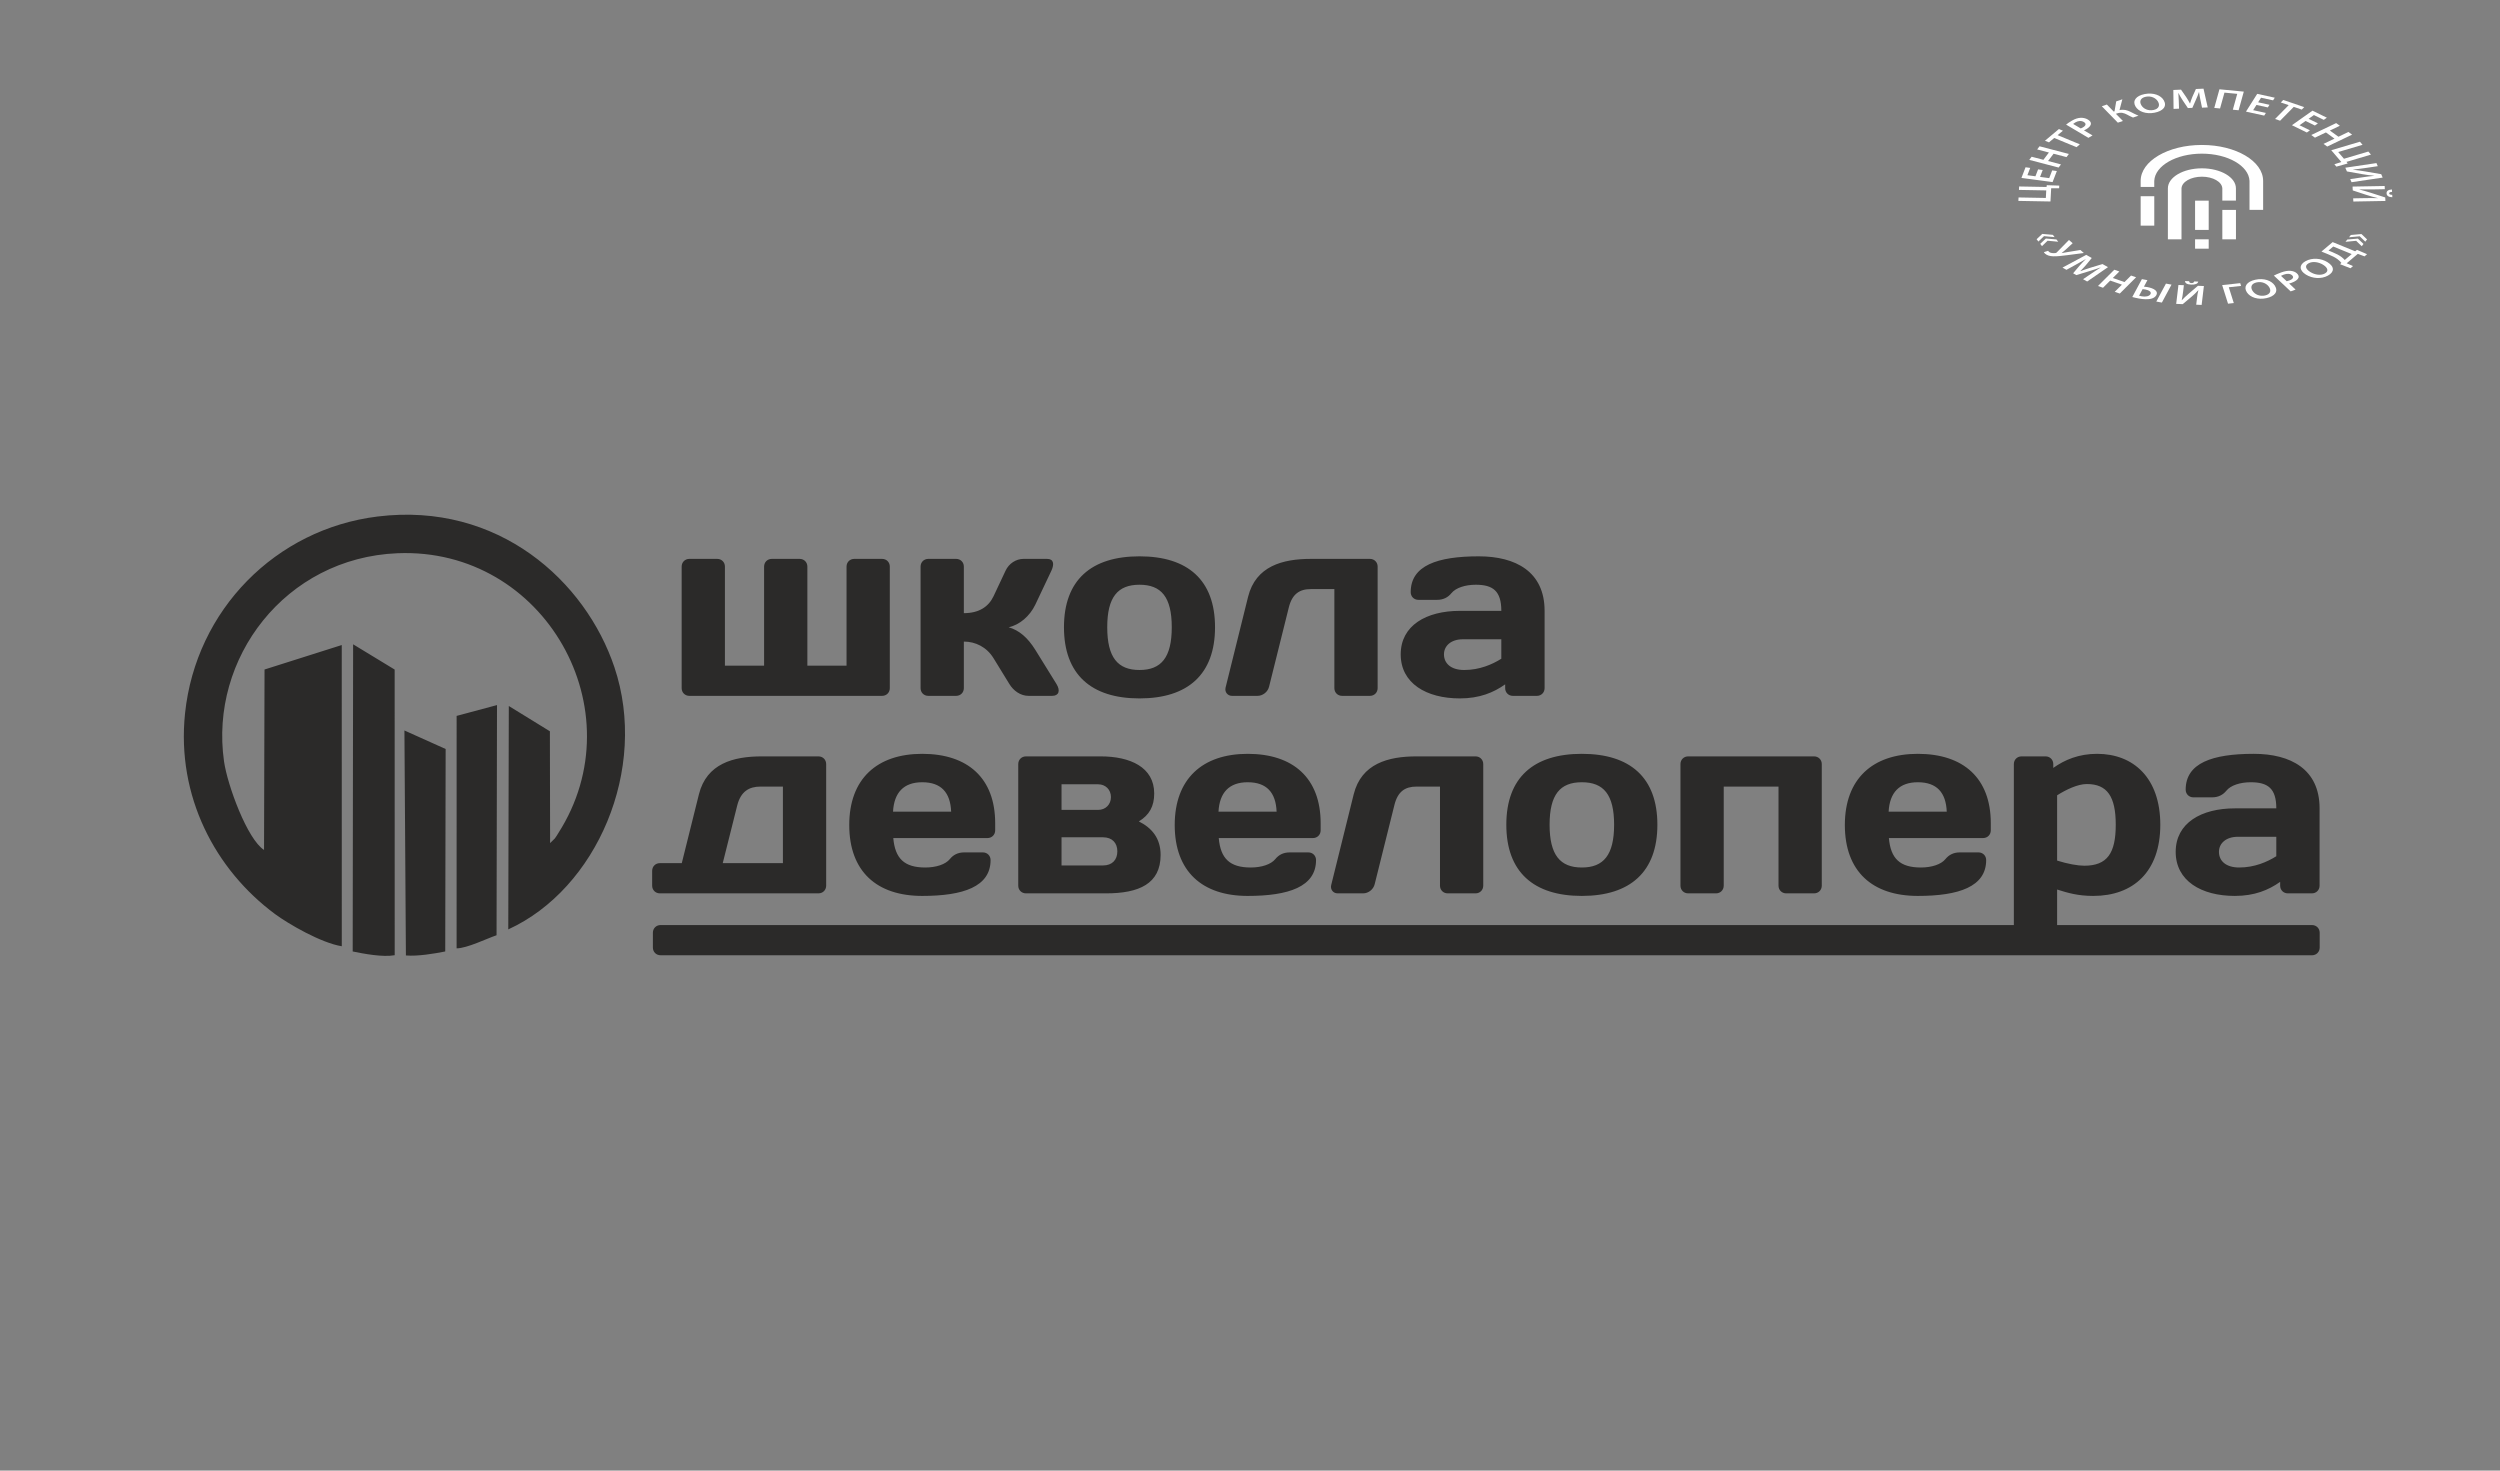 <?xml version="1.0" encoding="UTF-8"?> <svg xmlns="http://www.w3.org/2000/svg" width="680" height="400" viewBox="0 0 680 400" fill="none"><rect x="0" y="0" width="680" height="400" fill="#808080" stroke="none"/><g clip-path="url(#clip0_890_2808)"><g clip-path="url(#clip1_890_2808)"><path d="M548.997 54.643L557.728 54.803L557.917 51.218L560.083 51.204L560.121 50.487L556.725 50.372L556.661 50.855L549.205 50.719L549.155 51.656L556.577 51.792L556.469 53.842L549.047 53.706L548.997 54.643Z" fill="white"></path><path d="M554.362 46.071L553.638 47.949L551.451 47.657L552.218 45.668L550.948 45.499L549.83 48.397L558.303 49.528L559.463 46.518L558.194 46.349L557.384 48.449L554.895 48.117L555.619 46.238L554.362 46.071Z" fill="white"></path><path d="M551.961 43.489L559.943 45.575L560.59 44.718L557.073 43.799L558.573 41.814L562.09 42.733L562.737 41.876L554.755 39.79L554.108 40.647L557.306 41.482L555.806 43.468L552.608 42.632L551.961 43.489Z" fill="white"></path><path d="M564.805 40.032L565.723 39.265L559.67 36.761L561.116 35.552L560.024 35.1L556.229 38.274L557.321 38.725L558.753 37.528L564.805 40.032Z" fill="white"></path><path d="M568.046 37.493L569.168 36.838L566.84 35.459C567.033 35.389 567.226 35.287 567.438 35.163C568.238 34.696 568.717 34.158 568.73 33.624C568.741 33.231 568.451 32.842 567.866 32.496C567.291 32.155 566.568 32.008 565.899 32.044C565.175 32.081 564.404 32.327 563.576 32.81C562.822 33.251 562.316 33.611 561.975 33.895L568.046 37.493ZM563.891 33.711C563.983 33.625 564.177 33.48 564.489 33.297C565.271 32.841 566.105 32.772 566.79 33.178C567.502 33.6 567.407 34.15 566.561 34.644C566.331 34.778 566.147 34.875 565.954 34.934L563.891 33.711H563.891Z" fill="white"></path><path d="M571.689 28.899L576.056 33.369L577.431 32.904L575.526 30.954L575.842 30.848C576.936 30.478 577.724 30.732 578.56 31.173C579.082 31.447 579.614 31.761 580.182 31.974L581.671 31.471C580.906 31.165 580.24 30.79 579.498 30.415C578.598 29.969 577.721 29.701 576.5 29.955L577.281 27.009L575.612 27.573L575.151 30.279L574.937 30.351L573.064 28.434L571.688 28.899L571.689 28.899Z" fill="white"></path><path d="M583.346 25.584C581.007 26.036 579.986 27.406 580.828 28.912C581.626 30.338 583.695 31.11 586.046 30.655C588.323 30.214 589.487 28.953 588.572 27.317C587.79 25.919 585.759 25.117 583.346 25.584H583.346ZM583.698 26.31C585.212 26.017 586.474 26.736 586.988 27.655C587.559 28.677 587.184 29.64 585.719 29.923C584.266 30.205 582.975 29.579 582.417 28.58C581.854 27.574 582.196 26.601 583.698 26.31L583.698 26.31Z" fill="white"></path><path d="M598.949 29.287L600.5 29.22L599.353 24.118L597.286 24.207L596.341 26.312C596.08 26.927 595.862 27.571 595.699 28.136L595.66 28.138C595.369 27.577 595.022 26.981 594.636 26.394L593.24 24.383L591.146 24.474L591.208 29.623L592.694 29.559L592.629 27.49C592.606 26.788 592.556 25.972 592.511 25.301L592.537 25.3C592.849 25.929 593.247 26.615 593.665 27.254L595.103 29.393L596.318 29.34L597.319 27.065C597.626 26.402 597.901 25.694 598.107 25.058L598.146 25.057C598.22 25.749 598.384 26.545 598.519 27.204L598.949 29.287V29.287Z" fill="white"></path><path d="M603.687 24.284L602.28 29.355L603.853 29.506L605.05 25.195L608.529 25.529L607.332 29.84L608.905 29.991L610.313 24.921L603.687 24.284Z" fill="white"></path><path d="M617.306 28.504L614.211 27.827L615.001 26.58L618.277 27.298L618.736 26.574L613.96 25.528L610.903 30.358L615.861 31.444L616.32 30.72L612.86 29.962L613.758 28.543L616.852 29.221L617.306 28.504Z" fill="white"></path><path d="M618.811 32.365L620.189 32.836L623.903 29.071L626.077 29.813L626.747 29.134L621.041 27.186L620.372 27.866L622.524 28.6L618.811 32.365Z" fill="white"></path><path d="M630.476 33.555L627.941 32.315L629.384 31.294L632.069 32.606L632.906 32.014L628.994 30.101L623.404 34.057L627.466 36.043L628.303 35.45L625.469 34.064L627.112 32.902L629.646 34.142L630.476 33.555Z" fill="white"></path><path d="M635.436 33.479L628.66 36.721L629.666 37.449L632.652 36.02L634.983 37.705L631.997 39.134L633.003 39.861L639.778 36.619L638.772 35.892L636.058 37.191L633.727 35.505L636.442 34.206L635.436 33.479Z" fill="white"></path><path d="M641.901 38.549L634.1 40.86L636.842 44.063L634.95 44.683L635.498 45.323L638.575 44.471L638.24 44.029L644.903 42.055L644.186 41.218L637.553 43.182L635.985 41.351L642.618 39.386L641.901 38.549Z" fill="white"></path><path d="M646.393 44.357L637.925 45.617L638.36 46.629L642.484 47.361C643.522 47.536 644.72 47.712 645.789 47.805L645.799 47.827C644.68 47.93 643.594 48.076 642.249 48.276L639.259 48.721L639.621 49.563L648.089 48.304L647.692 47.38L643.332 46.629C642.238 46.446 641.083 46.279 640.017 46.163L640.021 46.139C641.17 46.015 642.42 45.845 643.765 45.645L646.755 45.2L646.393 44.357H646.393Z" fill="white"></path><path d="M648.625 50.591L639.895 50.749L639.949 51.793L643.709 53.029C644.658 53.332 645.764 53.655 646.774 53.881L646.775 53.904C645.645 53.863 644.531 53.868 643.145 53.893L640.062 53.949L640.107 54.818L648.837 54.66L648.788 53.707L644.805 52.422C643.803 52.104 642.737 51.796 641.738 51.547L641.75 51.524C642.918 51.548 644.201 51.54 645.587 51.515L648.67 51.46L648.625 50.591V50.591ZM650.606 51.531C649.624 51.595 649.111 51.947 649.145 52.595C649.179 53.258 649.704 53.622 650.716 53.65L650.682 52.994C650.201 52.973 649.873 52.887 649.858 52.605C649.842 52.308 650.175 52.226 650.64 52.194L650.606 51.531L650.606 51.531Z" fill="white"></path><path d="M558.861 64.499L558.373 63.876L555.493 63.622L553.956 65.07L554.449 65.701L555.969 64.232L558.861 64.499V64.499ZM559.841 65.753L559.353 65.13L556.473 64.876L554.936 66.324L555.424 66.948L556.944 65.479L559.841 65.753H559.841Z" fill="white"></path><path d="M562.76 65.273L559.425 68.669C559.318 68.767 559.236 68.818 559.052 68.835C558.521 68.889 557.751 68.872 557.338 68.511C557.201 68.391 557.118 68.305 557.071 68.222L555.94 68.587C555.984 68.707 556.082 68.834 556.299 69.024C556.806 69.467 557.523 69.67 558.433 69.715C559.465 69.757 560.866 69.588 562.203 69.418L566.811 68.817L565.871 67.994L562.434 68.555C561.741 68.672 561.202 68.775 560.796 68.844L560.774 68.825C561.096 68.56 561.418 68.295 561.761 67.993L563.766 66.153L562.76 65.273Z" fill="white"></path><path d="M566.589 75.941L567.709 76.572L573.374 72.666L571.881 71.825L568.597 72.817C567.648 73.114 566.691 73.449 565.87 73.755L565.842 73.739C566.354 73.238 566.874 72.688 567.357 72.128L568.959 70.177L567.447 69.325L560.998 72.789L562.072 73.394L564.636 71.985C565.505 71.506 566.5 70.94 567.315 70.472L567.334 70.483C566.75 71.039 566.151 71.67 565.625 72.279L563.889 74.334L564.766 74.829L568.302 73.746C569.342 73.438 570.418 73.085 571.357 72.751L571.385 72.766C570.562 73.261 569.669 73.864 568.928 74.362L566.589 75.941L566.589 75.941Z" fill="white"></path><path d="M575.089 73.366L570.647 77.792L572.021 78.269L573.978 76.318L577.16 77.423L575.203 79.374L576.576 79.85L581.017 75.424L579.644 74.947L577.865 76.72L574.683 75.616L576.462 73.843L575.089 73.366Z" fill="white"></path><path d="M582.597 75.922L579.983 80.79C580.362 80.893 580.971 81.046 581.796 81.199C582.966 81.416 584.325 81.509 585.321 81.192C585.847 81.019 586.289 80.727 586.534 80.27C587.121 79.176 585.838 78.412 584.138 78.097C583.843 78.042 583.416 77.978 583.154 77.962L584.099 76.201L582.597 75.922H582.597ZM582.789 78.643C582.957 78.658 583.235 78.694 583.543 78.751C584.442 78.918 585.279 79.352 584.933 79.997C584.595 80.627 583.537 80.781 582.552 80.598C582.244 80.541 582.001 80.488 581.828 80.432L582.789 78.643H582.789ZM589.137 77.137L586.515 82.02L588.03 82.301L590.652 77.418L589.137 77.137H589.137Z" fill="white"></path><path d="M592.534 77.516L591.923 82.656L593.699 82.729L596.174 80.647C596.784 80.121 597.444 79.504 597.929 78.934L597.967 78.935C597.785 79.595 597.681 80.249 597.584 81.065L597.368 82.88L598.846 82.941L599.457 77.801L597.837 77.735L595.255 79.943C594.616 80.499 593.985 81.094 593.462 81.654L593.424 81.645C593.583 80.962 593.699 80.208 593.797 79.392L594.013 77.577L592.534 77.516H592.534ZM594.329 76.448C594.338 77.031 594.884 77.368 595.986 77.413C597.114 77.46 597.785 77.188 597.933 76.597L596.818 76.551C596.733 76.831 596.554 77.015 596.075 76.995C595.569 76.975 595.463 76.771 595.457 76.495L594.329 76.448L594.329 76.448Z" fill="white"></path><path d="M604.429 77.549L606.022 82.603L607.591 82.432L606.235 78.135L609.575 77.771L609.336 77.014L604.429 77.549Z" fill="white"></path><path d="M613.41 76.093C611.105 76.603 610.182 77.997 611.131 79.482C612.031 80.888 614.153 81.608 616.471 81.095C618.716 80.598 619.789 79.309 618.757 77.696C617.876 76.319 615.788 75.567 613.41 76.093ZM613.814 76.81C615.306 76.48 616.618 77.167 617.198 78.074C617.842 79.08 617.536 80.052 616.092 80.372C614.66 80.689 613.325 80.096 612.695 79.111C612.061 78.119 612.333 77.138 613.814 76.81V76.81Z" fill="white"></path><path d="M623.064 79.26L624.405 78.766L622.65 77.118C622.864 77.075 623.091 77 623.344 76.907C624.3 76.555 624.969 76.092 625.182 75.573C625.341 75.191 625.202 74.774 624.762 74.36C624.328 73.953 623.678 73.716 623.011 73.664C622.291 73.606 621.446 73.746 620.457 74.11C619.557 74.442 618.927 74.728 618.488 74.962L623.064 79.26ZM620.427 75.03C620.549 74.958 620.793 74.842 621.166 74.704C622.1 74.36 622.94 74.401 623.456 74.886C623.992 75.39 623.694 75.914 622.683 76.287C622.408 76.388 622.193 76.459 621.982 76.491L620.427 75.03Z" fill="white"></path><path d="M627.088 71.047C625.296 72.041 625.36 73.537 627.21 74.69C628.962 75.783 631.393 75.965 633.194 74.966C634.939 73.998 635.083 72.565 633.073 71.311C631.356 70.241 628.936 70.021 627.088 71.047ZM627.931 71.617C629.091 70.973 630.753 71.309 631.882 72.014C633.137 72.796 633.492 73.762 632.37 74.385C631.257 75.002 629.637 74.759 628.409 73.993C627.173 73.222 626.78 72.255 627.931 71.617H627.931Z" fill="white"></path><path d="M631.436 68.425L633.307 69.19C634.338 69.612 635.152 70.017 635.762 70.461C636.212 70.783 636.556 71.146 636.863 71.513L636.495 71.865L639.326 72.967L640.022 72.378L638.3 71.609L641.324 69.05L643.151 69.732L643.845 69.145L641.108 67.961L640.6 68.351L634.48 65.849L631.436 68.425L631.436 68.425ZM633.352 68.151L634.645 67.057L639.663 69.108L637.763 70.716C637.546 70.46 637.229 70.154 636.857 69.881C636.265 69.435 635.457 69.012 634.479 68.612L633.352 68.151L633.352 68.151Z" fill="white"></path><path d="M640.872 65.501L642.39 66.971L642.873 66.354L641.344 64.899L638.458 65.157L637.975 65.774L640.872 65.501V65.501ZM641.838 64.269L643.361 65.731L643.844 65.115L642.315 63.659L639.429 63.918L638.94 64.541L641.838 64.269Z" fill="white"></path><path d="M582.257 61.374H585.962V53.374H582.257V61.374Z" fill="white"></path><path d="M604.474 65.098H608.179V57.095H604.474V65.098Z" fill="white"></path><path fill-rule="evenodd" clip-rule="evenodd" d="M598.916 39.43C598.904 39.43 598.89 39.43 598.877 39.43C589.7 39.43 582.257 43.808 582.257 49.207V50.843L585.957 50.843V49.207C586.149 45.081 591.894 41.793 598.912 41.793C605.93 41.793 611.675 45.081 611.866 49.207V57.086L615.572 57.086V49.207C615.571 49.207 615.571 49.207 615.571 49.207C615.571 43.808 608.128 39.43 598.95 39.43C598.936 39.43 598.92 39.43 598.906 39.43H598.916Z" fill="white"></path><path d="M597.061 67.642H600.766V65.092H597.061V67.642Z" fill="white"></path><path d="M597.061 62.538H600.766V54.579H597.061V62.538Z" fill="white"></path><path fill-rule="evenodd" clip-rule="evenodd" d="M593.37 51.229C593.459 49.464 595.918 48.059 598.92 48.059C601.923 48.059 604.382 49.464 604.471 51.229V54.565H608.172V51.229C608.172 48.223 604.028 45.785 598.918 45.785C593.808 45.785 589.664 48.223 589.664 51.229L589.664 65.098H593.37V51.229H593.37Z" fill="white"></path></g><g clip-path="url(#clip2_890_2808)"><path fill-rule="evenodd" clip-rule="evenodd" d="M150.91 228.063C151.336 227.525 151.531 227.128 151.819 226.677C173.236 193.338 148.178 148.833 108.116 150.48C77.563 151.735 56.932 179.101 60.935 207.105C61.858 213.571 67.266 228.287 71.818 231.185L71.954 182.106L92.956 175.45L92.966 257.38C87.358 256.494 78.396 251.283 74.798 248.618C58.571 236.593 47.962 216.61 50.334 194.014C53.285 165.89 75.005 143.884 102.749 140.485C135.552 136.467 159.26 158.044 167.126 181.502C176.409 209.182 162.332 241.789 138.25 252.793L138.395 192.029L149.571 198.911L149.627 229.326L150.91 228.062L150.91 228.063ZM619.155 232.895V227.604H608.71C605.435 227.604 603.554 229.415 603.554 231.711C603.554 234.15 605.435 235.961 609.059 235.961C613.234 235.961 616.718 234.429 619.155 232.895ZM605.575 215.069C604.668 216.182 603.419 216.879 601.677 216.879H596.591C595.408 216.879 594.503 215.974 594.503 214.79C594.503 207.547 601.747 205.041 613.027 205.041C623.054 205.041 630.926 209.218 630.926 219.874V240.904C630.926 242.089 630.018 242.994 628.836 242.994H622.288C621.104 242.994 620.201 242.089 620.201 240.904V239.861C617.068 242.089 613.235 243.691 607.873 243.691C598.75 243.691 591.787 239.581 591.787 231.711C591.787 223.842 598.75 219.875 607.873 219.875H619.156C619.156 214.443 616.856 212.771 612.192 212.771C609.336 212.771 606.76 213.606 605.575 215.069L605.575 215.069ZM559.536 216.322V234.079C562.392 234.984 565.178 235.474 566.92 235.474C573.185 235.474 575.483 232.06 575.483 224.331C575.483 216.669 573.185 213.258 567.614 213.258C565.108 213.258 561.975 214.79 559.536 216.322H559.536ZM587.602 224.331C587.602 237.145 580.22 243.691 569.354 243.691C565.178 243.691 562.392 242.854 559.536 241.949V251.614H628.865C630.049 251.614 630.955 252.518 630.955 253.702V257.742C630.955 258.924 630.049 259.832 628.865 259.832H179.675C178.489 259.832 177.584 258.924 177.584 257.742V253.702C177.584 252.518 178.489 251.614 179.675 251.614H547.768V207.826C547.768 206.643 548.672 205.736 549.857 205.736H556.401C557.584 205.736 558.491 206.643 558.491 207.826V208.871C561.627 206.644 565.455 205.041 570.4 205.041C580.29 205.041 587.602 211.586 587.602 224.331H587.602ZM513.707 220.778H529.516C529.306 215.556 526.8 212.771 521.647 212.771C516.635 212.771 513.986 215.556 513.707 220.778H513.707ZM513.777 227.952C514.262 233.524 516.77 235.961 522.483 235.961C525.406 235.961 527.984 235.124 529.169 233.663C530.074 232.548 531.325 231.852 533.067 231.852H538.152C539.336 231.852 540.239 232.758 540.239 233.942C540.239 241.183 532.79 243.691 521.647 243.691C509.25 243.691 501.799 237.006 501.799 224.402C501.799 211.866 509.321 205.041 521.647 205.041C534.043 205.041 541.496 211.657 541.496 223.912V225.863C541.496 227.047 540.59 227.952 539.406 227.952H513.777L513.777 227.952ZM495.523 240.904C495.523 242.089 494.617 242.994 493.434 242.994H485.845C484.657 242.994 483.754 242.089 483.754 240.904V213.953H468.854V240.904C468.854 242.089 467.946 242.994 466.762 242.994H459.172C457.987 242.994 457.084 242.089 457.084 240.904V207.826C457.084 206.644 457.987 205.736 459.172 205.736H493.434C494.617 205.736 495.523 206.644 495.523 207.826V240.904ZM439.038 224.331C439.038 216.114 436.183 212.771 430.263 212.771C424.344 212.771 421.489 216.114 421.489 224.331C421.489 232.548 424.344 235.961 430.263 235.961C436.183 235.961 439.038 232.548 439.038 224.331ZM450.808 224.331C450.808 237.145 443.427 243.691 430.263 243.691C417.101 243.691 409.719 237.146 409.719 224.331C409.719 211.516 417.101 205.041 430.263 205.041C443.427 205.041 450.808 211.516 450.808 224.331ZM373.916 240.488C373.568 241.949 372.176 242.994 370.783 242.994H363.819C362.637 242.994 361.8 241.949 362.079 240.767L368.207 216.043C370.294 207.687 377.608 205.736 385.269 205.736H401.356C402.54 205.736 403.443 206.644 403.443 207.826V240.904C403.443 242.089 402.54 242.994 401.356 242.994H393.765C392.579 242.994 391.676 242.089 391.676 240.904V213.953H385.269C382.205 213.953 380.185 215.277 379.279 218.967L373.916 240.488H373.916ZM331.431 220.778H347.238C347.03 215.556 344.522 212.771 339.369 212.771C334.355 212.771 331.71 215.556 331.431 220.778H331.431ZM331.5 227.952C331.987 233.524 334.495 235.961 340.204 235.961C343.13 235.961 345.707 235.125 346.891 233.663C347.796 232.548 349.049 231.853 350.791 231.853H355.874C357.058 231.853 357.963 232.758 357.963 233.942C357.963 241.184 350.512 243.692 339.369 243.692C326.972 243.692 319.522 237.006 319.522 224.402C319.522 211.866 327.043 205.042 339.369 205.042C351.765 205.042 359.216 211.658 359.216 223.913V225.863C359.216 227.047 358.311 227.953 357.128 227.953H331.499L331.5 227.952ZM288.736 227.744V235.403H300.016C302.522 235.403 303.916 233.871 303.916 231.573C303.916 229.276 302.522 227.744 300.016 227.744H288.736V227.744ZM298.693 220.291C300.712 220.291 302.175 218.828 302.175 216.809C302.175 214.79 300.712 213.327 298.693 213.327H288.736V220.291H298.693V220.291ZM279.055 242.994C277.871 242.994 276.964 242.089 276.964 240.904V207.826C276.964 206.644 277.871 205.736 279.055 205.736H299.39C307.399 205.736 313.944 208.663 313.944 215.835C313.944 219.317 312.621 221.684 309.766 223.426C313.248 225.166 315.687 227.952 315.687 232.548C315.687 240.417 309.766 242.994 300.853 242.994H279.055V242.994ZM242.904 220.778H258.712C258.504 215.556 255.998 212.771 250.843 212.771C245.829 212.771 243.184 215.556 242.905 220.778H242.904ZM242.973 227.952C243.46 233.524 245.968 235.961 251.679 235.961C254.604 235.961 257.18 235.124 258.365 233.663C259.268 232.548 260.523 231.852 262.263 231.852H267.347C268.531 231.852 269.437 232.758 269.437 233.942C269.437 241.183 261.984 243.691 250.843 243.691C238.446 243.691 230.995 237.006 230.995 224.402C230.995 211.866 238.517 205.041 250.843 205.041C263.239 205.041 270.69 211.657 270.69 223.912V225.863C270.69 227.047 269.784 227.952 268.6 227.952H242.973L242.973 227.952ZM212.952 234.776V213.953H206.822C203.756 213.953 201.53 215.277 200.555 218.967L196.586 234.777H212.952V234.776ZM179.477 242.994C178.292 242.994 177.387 242.089 177.387 240.904V236.866C177.387 235.682 178.292 234.776 179.477 234.776H185.443L190.109 216.043C192.199 207.686 199.51 205.736 207.17 205.736H222.63C223.814 205.736 224.719 206.643 224.719 207.826V240.904C224.719 242.088 223.814 242.993 222.63 242.993H179.477V242.994ZM408.359 179.175V173.882H397.915C394.643 173.882 392.759 175.693 392.759 177.991C392.759 180.43 394.643 182.239 398.262 182.239C402.441 182.239 405.922 180.709 408.359 179.175ZM394.781 161.347C393.875 162.462 392.624 163.159 390.88 163.159H385.798C384.613 163.159 383.71 162.254 383.71 161.07C383.71 153.827 390.953 151.321 402.232 151.321C412.26 151.321 420.129 155.498 420.129 166.153V187.184C420.129 188.368 419.224 189.274 418.042 189.274H411.496C410.311 189.274 409.406 188.368 409.406 187.184V186.14C406.274 188.368 402.442 189.969 397.08 189.969C387.956 189.969 380.992 185.861 380.992 177.991C380.992 170.122 387.956 166.153 397.08 166.153H408.36C408.36 160.723 406.063 159.049 401.396 159.049C398.542 159.049 395.967 159.886 394.781 161.347L394.781 161.347ZM345.19 186.767C344.843 188.228 343.448 189.273 342.056 189.273H335.092C333.91 189.273 333.073 188.229 333.352 187.044L339.479 162.323C341.569 153.966 348.881 152.016 356.542 152.016H372.628C373.811 152.016 374.716 152.921 374.716 154.106V187.184C374.716 188.368 373.811 189.273 372.628 189.273H365.04C363.854 189.273 362.948 188.368 362.948 187.184V160.233H356.542C353.477 160.233 351.458 161.557 350.552 165.247L345.19 186.768L345.19 186.767ZM318.719 170.61C318.719 162.391 315.864 159.049 309.944 159.049C304.025 159.049 301.169 162.391 301.169 170.61C301.169 178.827 304.025 182.239 309.944 182.239C315.864 182.239 318.719 178.827 318.719 170.61ZM330.489 170.61C330.489 183.425 323.107 189.969 309.944 189.969C296.784 189.969 289.4 183.425 289.4 170.61C289.4 157.796 296.784 151.32 309.944 151.32C323.107 151.32 330.489 157.796 330.489 170.61ZM281.594 164.483C280.131 167.546 277.346 169.982 274.351 170.61C277.207 171.445 279.504 173.395 281.594 176.738L287.374 186.07C288.489 187.881 288.001 189.273 286.189 189.273H279.783C277.554 189.273 275.675 187.881 274.561 186.07L270.243 179.036C268.361 175.972 265.298 174.509 262.165 174.509V187.184C262.165 188.368 261.26 189.273 260.076 189.273H252.485C251.301 189.273 250.395 188.368 250.395 187.184V154.106C250.395 152.921 251.301 152.016 252.485 152.016H260.076C261.26 152.016 262.165 152.921 262.165 154.106V166.779C266.205 166.779 268.851 165.108 270.243 162.183L273.517 155.219C274.422 153.271 276.37 152.016 278.391 152.016H284.797C286.608 152.016 286.818 153.409 285.982 155.219L281.594 164.483V164.483ZM187.5 189.273C186.316 189.273 185.41 188.368 185.41 187.184V154.105C185.41 152.921 186.316 152.016 187.5 152.016H195.091C196.275 152.016 197.18 152.921 197.18 154.105V181.056H207.834V154.105C207.834 152.921 208.74 152.016 209.924 152.016H217.515C218.699 152.016 219.604 152.921 219.604 154.105V181.056H230.259V154.105C230.259 152.921 231.164 152.016 232.348 152.016H239.939C241.123 152.016 242.028 152.921 242.028 154.105V187.184C242.028 188.368 241.123 189.273 239.939 189.273H187.5H187.5ZM135.063 254.386C132.373 255.299 127.076 257.925 124.197 257.955L124.202 194.725L135.186 191.779L135.063 254.386ZM107.357 259.815C104.135 260.415 98.918 259.415 95.932 258.801L96.048 175.249L107.347 182.119L107.358 259.815H107.357ZM121.104 258.797C117.995 259.413 113.669 260.141 110.405 259.886L110.004 198.688L121.215 203.729L121.104 258.797V258.797Z" fill="#2B2A29"></path></g></g><defs><clipPath id="clip0_890_2808"><rect width="680" height="400" fill="white"></rect></clipPath><clipPath id="clip1_890_2808"><rect width="101.722" height="58.824" fill="white" transform="translate(549 24.118)"></rect></clipPath><clipPath id="clip2_890_2808"><rect width="580.953" height="120" fill="white" transform="translate(50.001 140)"></rect></clipPath></defs></svg> 